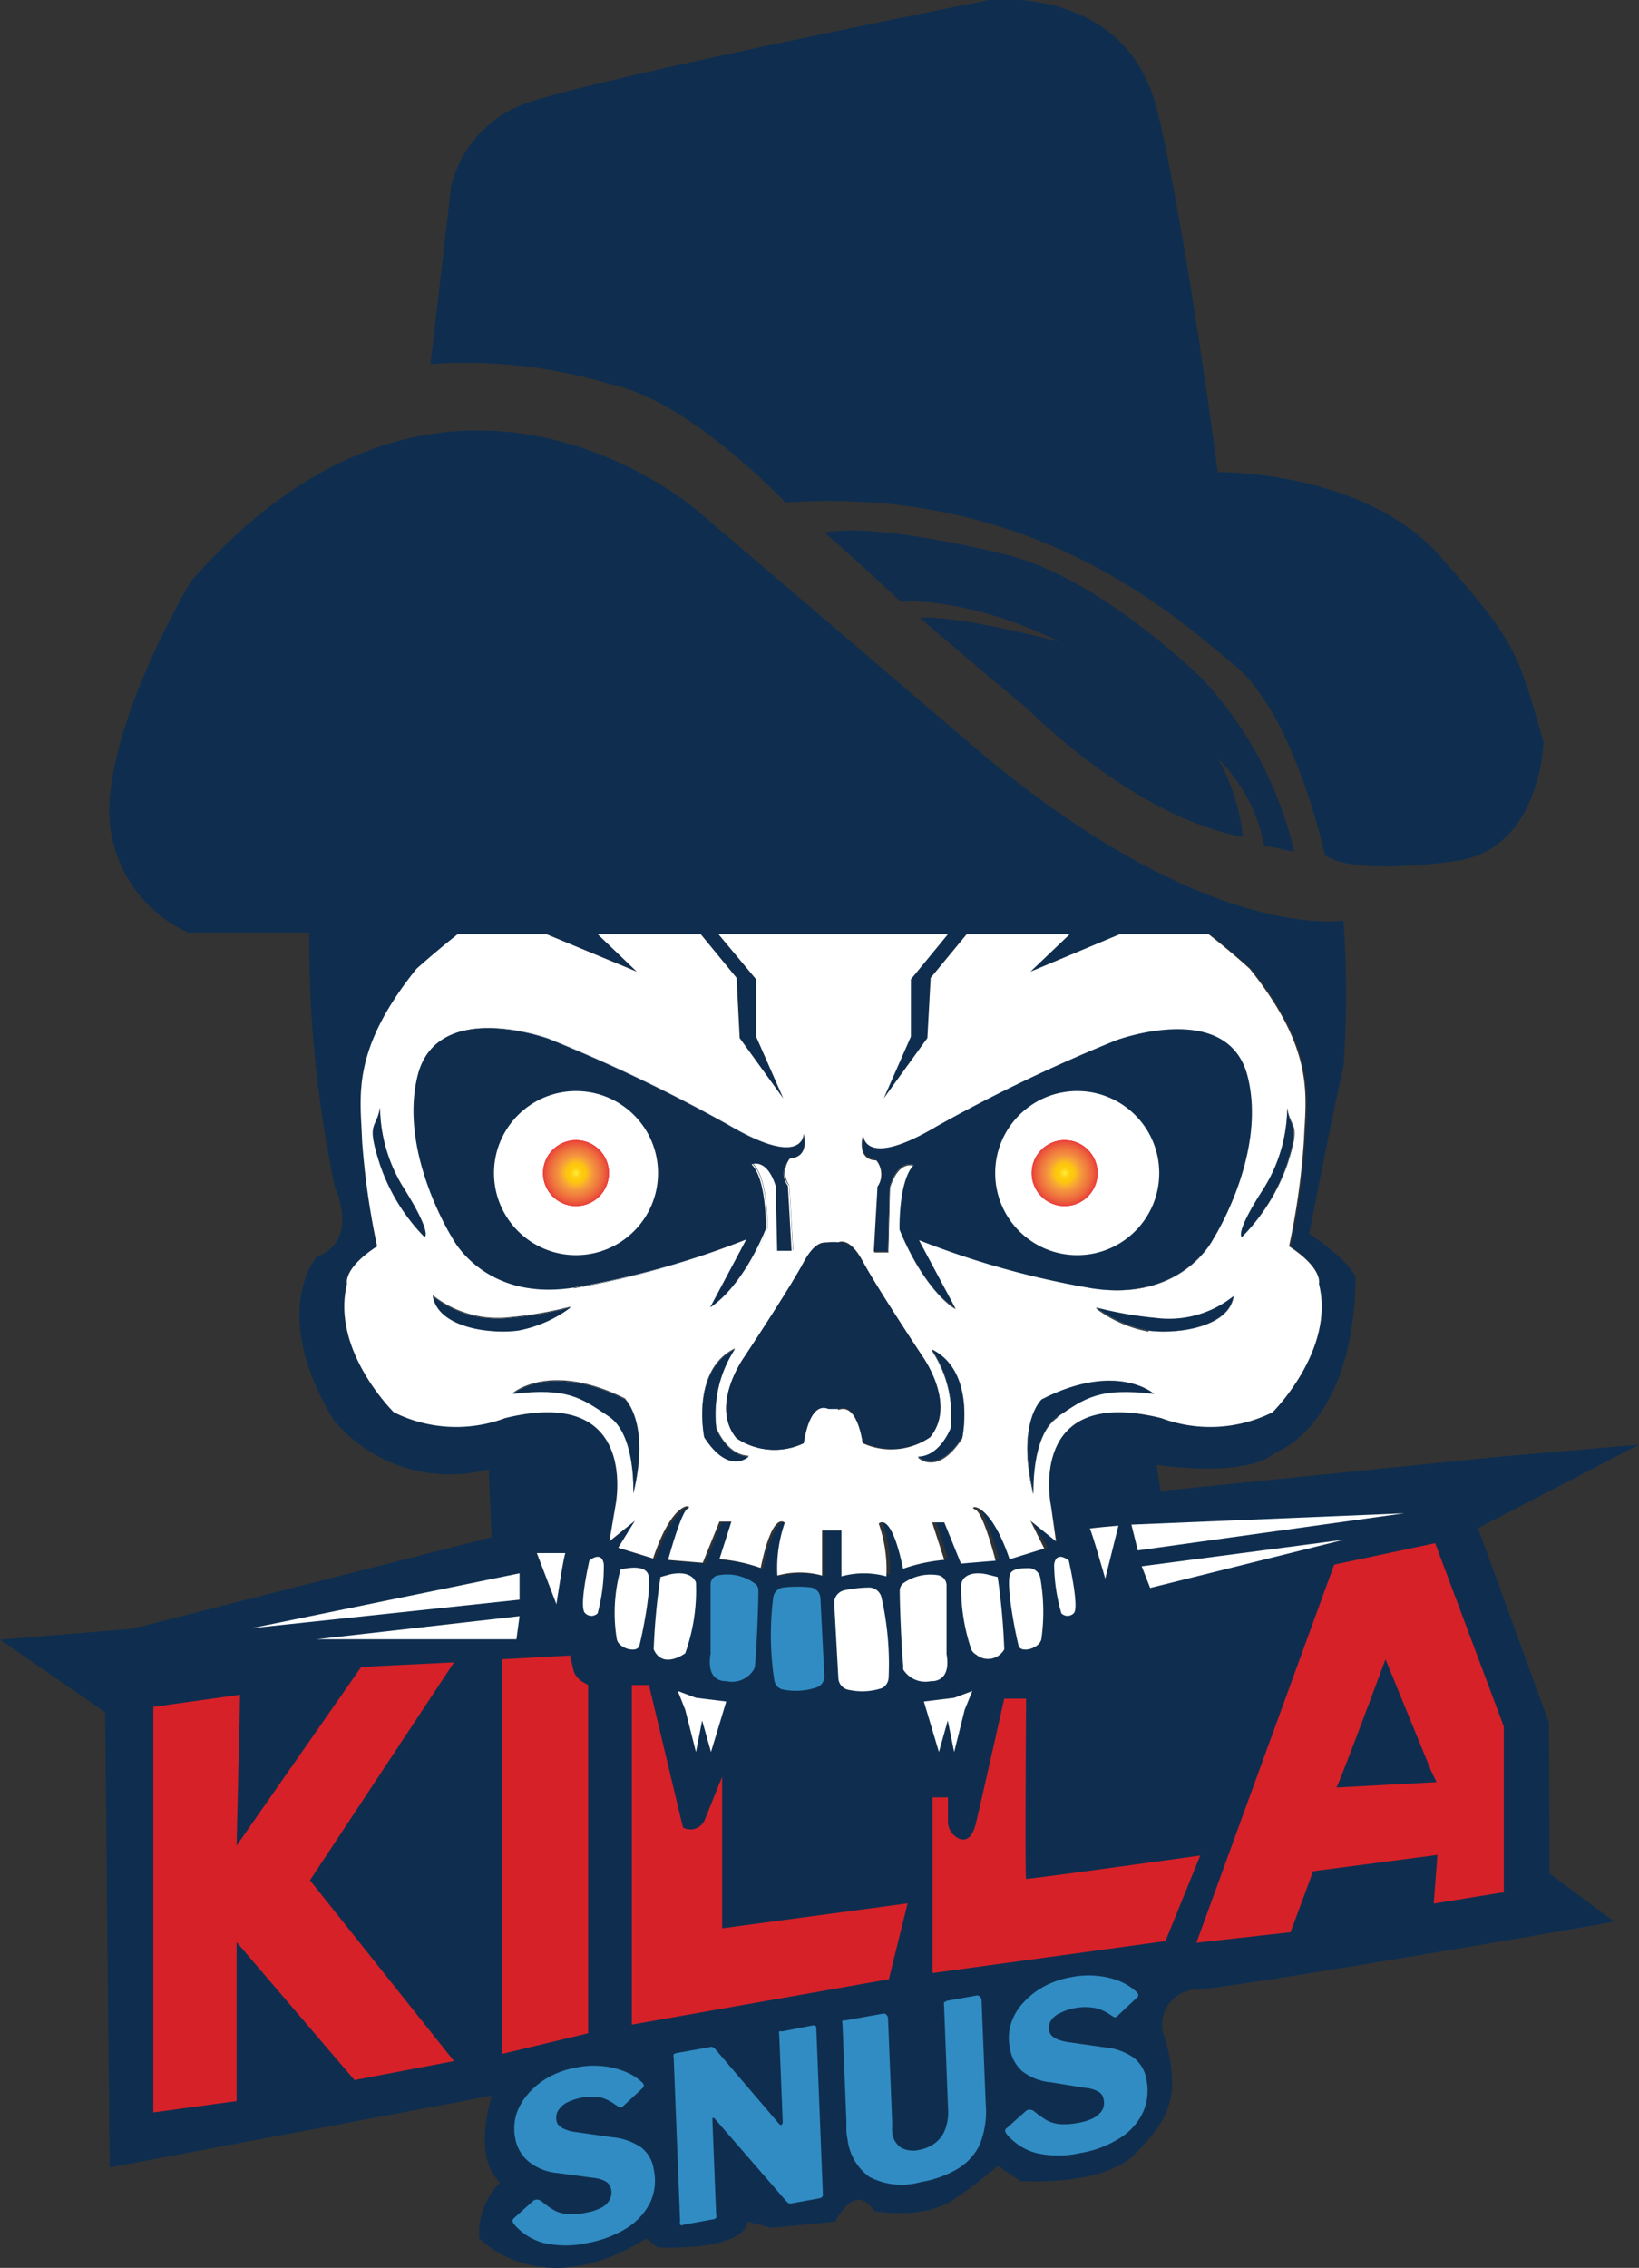 <svg xmlns="http://www.w3.org/2000/svg" xmlns:xlink="http://www.w3.org/1999/xlink" id="Layer_1" data-name="Layer 1" viewBox="0 0 79.53 110"><rect x="0" y="0" width="79.53" height="110" fill="#333333" stroke="none"/><defs><style>.cls-1{fill:none;}.cls-2{fill:#0f2e4f;}.cls-3{fill:#102d4e;}.cls-4{fill:#fff;}.cls-5{fill:#0f2d4e;}.cls-6{fill:#318cc3;}.cls-7{clip-path:url(#clip-path);}.cls-8{fill:#e93e3a;}.cls-9{fill:#e93f3a;}.cls-10{fill:#e9403a;}.cls-11{fill:#e9413a;}.cls-12{fill:#e9433a;}.cls-13{fill:#e9443a;}.cls-14{fill:#e9453a;}.cls-15{fill:#e9463a;}.cls-16{fill:#ea473a;}.cls-17{fill:#ea483a;}.cls-18{fill:#ea493a;}.cls-19{fill:#ea4a3a;}.cls-20{fill:#ea4b3a;}.cls-21{fill:#ea4c3a;}.cls-22{fill:#ea4d3a;}.cls-23{fill:#ea4e3b;}.cls-24{fill:#ea4f3b;}.cls-25{fill:#ea503b;}.cls-26{fill:#eb513b;}.cls-27{fill:#eb523b;}.cls-28{fill:#eb533b;}.cls-29{fill:#eb543b;}.cls-30{fill:#eb553b;}.cls-31{fill:#eb563b;}.cls-32{fill:#eb573b;}.cls-33{fill:#eb583b;}.cls-34{fill:#eb593b;}.cls-35{fill:#eb5a3b;}.cls-36{fill:#eb5b3b;}.cls-37{fill:#ec5b3b;}.cls-38{fill:#ec5c3c;}.cls-39{fill:#ec5d3c;}.cls-40{fill:#ec5e3c;}.cls-41{fill:#ec5f3c;}.cls-42{fill:#ec603c;}.cls-43{fill:#ec613c;}.cls-44{fill:#ec623c;}.cls-45{fill:#ec633c;}.cls-46{fill:#ec643c;}.cls-47{fill:#ed653c;}.cls-48{fill:#ed663c;}.cls-49{fill:#ed673c;}.cls-50{fill:#ed683c;}.cls-51{fill:#ed693c;}.cls-52{fill:#ed6a3d;}.cls-53{fill:#ed6b3d;}.cls-54{fill:#ed6c3d;}.cls-55{fill:#ee6c3d;}.cls-56{fill:#ee6d3d;}.cls-57{fill:#ee6e3d;}.cls-58{fill:#ee6f3d;}.cls-59{fill:#ee703d;}.cls-60{fill:#ee713d;}.cls-61{fill:#ee723d;}.cls-62{fill:#ee733d;}.cls-63{fill:#ef733d;}.cls-64{fill:#ef743d;}.cls-65{fill:#ef753d;}.cls-66{fill:#ef763d;}.cls-67{fill:#ef773e;}.cls-68{fill:#ef783e;}.cls-69{fill:#ef793e;}.cls-70{fill:#ef7a3e;}.cls-71{fill:#f07b3e;}.cls-72{fill:#f07c3e;}.cls-73{fill:#f07d3e;}.cls-74{fill:#f07e3e;}.cls-75{fill:#f07f3e;}.cls-76{fill:#f0803e;}.cls-77{fill:#f0813e;}.cls-78{fill:#f1813e;}.cls-79{fill:#f1823e;}.cls-80{fill:#f1833e;}.cls-81{fill:#f1843e;}.cls-82{fill:#f1853e;}.cls-83{fill:#f1863e;}.cls-84{fill:#f1863f;}.cls-85{fill:#f2873f;}.cls-86{fill:#f2883f;}.cls-87{fill:#f2893f;}.cls-88{fill:#f28a3f;}.cls-89{fill:#f28b3f;}.cls-90{fill:#f28c3f;}.cls-91{fill:#f28d3f;}.cls-92{fill:#f38d3f;}.cls-93{fill:#f38e3f;}.cls-94{fill:#f38f3f;}.cls-95{fill:#f3903f;}.cls-96{fill:#f3913f;}.cls-97{fill:#f3923e;}.cls-98{fill:#f3933e;}.cls-99{fill:#f4943d;}.cls-100{fill:#f4953d;}.cls-101{fill:#f4953c;}.cls-102{fill:#f4963c;}.cls-103{fill:#f4973c;}.cls-104{fill:#f4983b;}.cls-105{fill:#f4993b;}.cls-106{fill:#f5993a;}.cls-107{fill:#f59a3a;}.cls-108{fill:#f59b3a;}.cls-109{fill:#f59b39;}.cls-110{fill:#f59c39;}.cls-111{fill:#f59d38;}.cls-112{fill:#f59e38;}.cls-113{fill:#f69e37;}.cls-114{fill:#f69f37;}.cls-115{fill:#f6a037;}.cls-116{fill:#f6a036;}.cls-117{fill:#f6a136;}.cls-118{fill:#f6a235;}.cls-119{fill:#f6a335;}.cls-120{fill:#f6a334;}.cls-121{fill:#f7a434;}.cls-122{fill:#f7a533;}.cls-123{fill:#f7a633;}.cls-124{fill:#f7a732;}.cls-125{fill:#f7a832;}.cls-126{fill:#f7a831;}.cls-127{fill:#f7a930;}.cls-128{fill:#f8aa30;}.cls-129{fill:#f8ab2f;}.cls-130{fill:#f8ac2e;}.cls-131{fill:#f8ad2d;}.cls-132{fill:#f8ae2c;}.cls-133{fill:#f9af2b;}.cls-134{fill:#f9b02b;}.cls-135{fill:#f9b02a;}.cls-136{fill:#f9b129;}.cls-137{fill:#f9b229;}.cls-138{fill:#f9b328;}.cls-139{fill:#f9b327;}.cls-140{fill:#fab426;}.cls-141{fill:#fab526;}.cls-142{fill:#fab625;}.cls-143{fill:#fab624;}.cls-144{fill:#fab723;}.cls-145{fill:#fab822;}.cls-146{fill:#fbb922;}.cls-147{fill:#fbb921;}.cls-148{fill:#fbba20;}.cls-149{fill:#fbbb1f;}.cls-150{fill:#fbbc1e;}.cls-151{fill:#fbbc1d;}.cls-152{fill:#fbbd1c;}.cls-153{fill:#fcbe1b;}.cls-154{fill:#fcbf1a;}.cls-155{fill:#fcbf19;}.cls-156{fill:#fcc018;}.cls-157{fill:#fcc117;}.cls-158{fill:#fcc216;}.cls-159{fill:#fcc215;}.cls-160{fill:#fdc314;}.cls-161{fill:#fdc412;}.cls-162{fill:#fdc411;}.cls-163{fill:#fdc50f;}.cls-164{fill:#fdc60e;}.cls-165{fill:#fdc70c;}.cls-166{fill:#fec70d;}.cls-167{fill:#fec80d;}.cls-168{fill:#fec80e;}.cls-169{fill:#fec90e;}.cls-170{fill:#feca0f;}.cls-171{fill:#fecb10;}.cls-172{fill:#fc1;}.cls-173{fill:#ffcd12;}.cls-174{fill:#ffce13;}.cls-175{fill:#ffcf14;}.cls-176{fill:#ffd015;}.cls-177{fill:#ffd116;}.cls-178{fill:#ffd117;}.cls-179{fill:#ffd218;}.cls-180{fill:#ffd319;}.cls-181{fill:#ffd41a;}.cls-182{fill:#ffd51b;}.cls-183{fill:#ffd61c;}.cls-184{fill:#ffd71e;}.cls-185{fill:#ffd81f;}.cls-186{fill:#ffd920;}.cls-187{fill:#ffda21;}.cls-188{fill:#ffdb23;}.cls-189{fill:#ffdc24;}.cls-190{fill:#ffdd25;}.cls-191{fill:#ffde27;}.cls-192{fill:#ffdf28;}.cls-193{fill:#ffe12a;}.cls-194{fill:#ffe22b;}.cls-195{fill:#ffe32c;}.cls-196{fill:#ffe52e;}.cls-197{fill:#ffe62f;}.cls-198{fill:#ffe731;}.cls-199{fill:#ffe932;}.cls-200{fill:#ffea34;}.cls-201{fill:#ffec36;}.cls-202{fill:#ffee37;}.cls-203{fill:#fff039;}.cls-204{fill:#fff33b;}.cls-205{clip-path:url(#clip-path-2);}.cls-206{fill:#d62128;}</style><clipPath id="clip-path"><circle class="cls-1" cx="27.95" cy="56.9" r="1.6"></circle></clipPath><clipPath id="clip-path-2"><circle class="cls-1" cx="51.66" cy="56.9" r="1.6"></circle></clipPath></defs><title>header</title><path class="cls-2" d="M20.89,17.66l1-8.63a5.69,5.69,0,0,1,3.44-3.95C28.28,3.91,48,0,48,0s6.73-.8,8.19,5.49,2.9,17.41,2.9,17.41S66.17,22.78,69.9,27s3.73,4.61,5,9c0,0-.15,5.26-4.32,5.77,0,0-4.82.74-6.29-.29,0,0-1.46-6.8-4.38-9.21s-9.8-8.71-21.8-7.9c0,0-4.61-4.9-8.41-5.71A24.33,24.33,0,0,0,20.89,17.66Z"></path><path class="cls-3" d="M60.31,40.6a9.87,9.87,0,0,0-1.19-3.78A7.92,7.92,0,0,1,61.34,41l1.46.32A18.42,18.42,0,0,0,58.41,33s-5-5-9.65-6.11c0,0-6.11-1.57-8.74-1.06,0,0,1.83,1.61,3.69,3.36,0,0,3.07-.33,7.7,1.94,0,0-4.81-1.28-6.78-1.17,0,0,2.89,2.49,5.15,4.35C49.78,34.26,54.79,39.54,60.31,40.6Z"></path><path class="cls-2" d="M20.6,60a9.27,9.27,0,0,1-2.16-3.51c-.69-2.12-.18-1.69,0-2.77a7.52,7.52,0,0,0,1.21,4C21,59.89,20.6,60,20.6,60Z"></path><path class="cls-2" d="M27.7,63.41a6.11,6.11,0,0,1-2.56,1.13c-1.36.18-3.88-.14-4.14-1.68a5.07,5.07,0,0,0,3.81,1.06A17.92,17.92,0,0,0,27.7,63.41Z"></path><path class="cls-2" d="M30.73,72.44s.13-2.85-1.18-3.73-2-1.43-4.67-1.1c0,0,1.79-1.57,5.45.26C30.33,67.87,31.57,69,30.73,72.44Z"></path><path class="cls-2" d="M36.33,70.65s-.95.94-2.16-.94c0,0-.66-3.23,1.49-4.27a5.78,5.78,0,0,0-.9,3.85S35.26,70.61,36.33,70.65Z"></path><path class="cls-2" d="M38.3,56.2a1,1,0,0,0,0,1.32l.18,3.15-.7,0-.07-3.14c-.44-1.4-1.17-1.05-1.17-1.05.75.75.69,3.13.69,3.13-1.2,2.9-2.61,3.75-2.7,3.8l1.75-3.29a42,42,0,0,1-8.41,2.34c-4.31.66-5.85-2.41-5.85-2.41s-2.63-4.17-1.68-7.9,6.36-1.76,6.36-1.76a77,77,0,0,1,8.71,4.17C39,56.72,39,55,39,55,39.21,56.28,38.3,56.2,38.3,56.2Z"></path><path class="cls-3" d="M40,60.22h0Z"></path><path class="cls-2" d="M46.7,69.71c-1.21,1.88-2.16.94-2.16.94,1.06,0,1.58-1.36,1.58-1.36a5.74,5.74,0,0,0-.92-3.85C47.36,66.48,46.7,69.71,46.7,69.71Z"></path><path class="cls-2" d="M56,67.61c-2.67-.33-3.37.22-4.67,1.1s-1.18,3.73-1.18,3.73c-.85-3.47.4-4.57.4-4.57C54.2,66,56,67.61,56,67.61Z"></path><path class="cls-2" d="M59.86,62.86c-.25,1.54-2.77,1.86-4.13,1.68a6.11,6.11,0,0,1-2.56-1.13,17.92,17.92,0,0,0,2.89.51A5,5,0,0,0,59.86,62.86Z"></path><path class="cls-2" d="M58.88,60.08S57.34,63.15,53,62.49a42.26,42.26,0,0,1-8.41-2.34l1.76,3.29c-.09,0-1.5-.9-2.7-3.8,0,0-.06-2.38.69-3.13,0,0-.73-.35-1.17,1.05l-.08,3.14-.69,0,.18-3.15a1,1,0,0,0,0-1.32s-.92.08-.66-1.17c0,0,0,1.69,3.58-.44a76.17,76.17,0,0,1,8.71-4.17s5.41-2,6.36,1.76S58.88,60.08,58.88,60.08Z"></path><path class="cls-2" d="M62.43,56.53A9.36,9.36,0,0,1,60.26,60s-.36-.15,1-2.26a7.45,7.45,0,0,0,1.2-4C62.61,54.84,63.12,54.41,62.43,56.53Z"></path><path class="cls-2" d="M75.16,83.55l-3.44-9.43,7.81-4.05-6.83.59L56.32,72.32l-.2-1.27s4.29.68,5.76-.59c0,0,3.8-1.26,3.9-8.48,0,0-.1-.68-2.25-2.14,0,0,1.17-6.05,1.66-8.1a49.09,49.09,0,0,0,0-7.09S58.41,45.82,47,36L33.91,24.83S21.7,14,9.27,28.19c0,0-3.59,5.93-3.95,10.61a6.52,6.52,0,0,0,3.8,6.43H15a58.56,58.56,0,0,0,1.25,12.36s1.24,2.56-.88,3.37c0,0-2.34,2.63.8,7.89a7.33,7.33,0,0,0,7.54,2.42l.14,3.29L6.41,79,0,79.53l5.1,3.52.22,22.08,18.55-3.48s-1,2.9.39,4.21a3.48,3.48,0,0,0-1,2.71s3,3.22,8.1,0l.54.44s4.16.22,4.38-1.25l1.17.3,3.08-.3s.94-2,1.9-.51c0,0,2.41.44,3.87-.58a25.59,25.59,0,0,0,2.12-1.61l1.1.73s4,.29,5.56-1.32,2.27-2.7,1.46-5.56a1.71,1.71,0,0,1,1.61-2.41c2.41-.22,16.89-2.7,20.18-3.29l-3.14-2.34Zm-26-8c-1-3-2-2.57-1.68-2.42s1,2.49,1,2.49l-1.68.14-.81-2h-.59l.59,1.82a8.12,8.12,0,0,0-2,.43c-.59-2.85-1.18-2.19-1.18-2.19a6.74,6.74,0,0,1,.37,2.56,4.09,4.09,0,0,0-2.18,0V74.23H40v2.23a4.05,4.05,0,0,0-2.17,0,6.66,6.66,0,0,1,.36-2.56s-.58-.66-1.17,2.19a8.12,8.12,0,0,0-2-.43l.58-1.82h-.58l-.81,2-1.68-.14s.59-2.34.95-2.49-.66-.59-1.68,2.42L30,75.07l.81-1.31-1.24,1,.29-1.7s1.24-5.89-5.34-4.28a6.78,6.78,0,0,1-5.41-.28s-3.07-3-2.27-6.23c0,0-.22-.73,1.46-1.82a37,37,0,0,1-.73-5.13C17.53,53.21,17,51,20.24,47c0,0,.87-.81,2-1.68h4.31l4.39,1.82L29,45.31h5l1.76,2.12.15,2.92L38,53.28l-1.32-3V47.5l-1.83-2.19H46L44.18,47.5v2.78l-1.32,3L45,50.35l.15-2.92,1.75-2.12h5L50,47.13l4.39-1.82h4.32c1.09.87,2,1.68,2,1.68,3.22,4,2.71,6.22,2.63,8.33a36,36,0,0,1-.72,5.13C64.21,61.54,64,62.27,64,62.27c.81,3.22-2.26,6.23-2.26,6.23a6.78,6.78,0,0,1-5.41.28C49.73,67.17,51,73.06,51,73.06l.29,1.7-1.24-1,.8,1.31Z"></path><path class="cls-4" d="M64,62.27s.22-.73-1.45-1.82a36,36,0,0,0,.72-5.13c.08-2.11.59-4.31-2.63-8.33,0,0-.88-.81-2-1.68H54.34L50,47.13l1.91-1.82h-5l-1.75,2.12L45,50.35l-2.12,2.93,1.32-3V47.5L46,45.31H34.86l1.83,2.19v2.78l1.32,3-2.12-2.93-.15-2.92L34,45.31H29l1.9,1.82-4.39-1.82H22.21c-1.1.87-2,1.68-2,1.68-3.22,4-2.71,6.22-2.64,8.33a37,37,0,0,0,.73,5.13c-1.68,1.09-1.46,1.82-1.46,1.82-.8,3.22,2.27,6.23,2.27,6.23a6.78,6.78,0,0,0,5.41.28c6.58-1.61,5.34,4.28,5.34,4.28l-.29,1.7,1.24-1L30,75.07l1.69.52c1-3,2-2.57,1.68-2.42s-.95,2.49-.95,2.49l1.68.14.81-2h.58l-.58,1.82a8.12,8.12,0,0,1,2,.43c.59-2.85,1.17-2.19,1.17-2.19a6.66,6.66,0,0,0-.36,2.56,4.05,4.05,0,0,1,2.17,0V74.23h.94v2.23a4.09,4.09,0,0,1,2.18,0,6.74,6.74,0,0,0-.37-2.56s.59-.66,1.18,2.19a8.12,8.12,0,0,1,2-.43l-.59-1.82h.59l.81,2,1.68-.14s-.59-2.34-1-2.49.66-.59,1.68,2.42l1.68-.52L50,73.76l1.24,1L51,73.06s-1.25-5.89,5.34-4.28a6.78,6.78,0,0,0,5.41-.28S64.8,65.49,64,62.27ZM20.6,60a9.27,9.27,0,0,1-2.16-3.51c-.69-2.12-.18-1.69,0-2.77a7.52,7.52,0,0,0,1.21,4C21,59.89,20.6,60,20.6,60Zm.4,2.82a5.07,5.07,0,0,0,3.81,1.06,17.92,17.92,0,0,0,2.89-.51,6.11,6.11,0,0,1-2.56,1.13C23.78,64.72,21.26,64.4,21,62.86Zm9.73,9.58s.13-2.85-1.18-3.73-2-1.43-4.67-1.1c0,0,1.79-1.57,5.45.26C30.33,67.87,31.57,69,30.73,72.44Zm-2.89-9.95c-4.31.66-5.85-2.41-5.85-2.41s-2.63-4.17-1.68-7.9,6.36-1.76,6.36-1.76a77,77,0,0,1,8.71,4.17C39,56.72,39,55,39,55c.25,1.25-.66,1.17-.66,1.17a1.1,1.1,0,0,0-.08,1.26.3.3,0,0,1,.05.16l.18,3.05-.7,0-.07-3.14c-.44-1.4-1.17-1.05-1.17-1.05.75.75.69,3.13.69,3.13-1.2,2.9-2.61,3.75-2.7,3.8l1.75-3.29A42,42,0,0,1,27.84,62.49Zm6.33,7.22s-.66-3.23,1.49-4.27a5.78,5.78,0,0,0-.9,3.85s.5,1.32,1.57,1.36C36.33,70.65,35.38,71.59,34.17,69.71Zm6-1.37C39.25,67.94,39,70,39,70a3.3,3.3,0,0,1-3.26-.24c-1.32-1.59.37-3.93.37-3.93s2.23-3.36,2.89-4.61,1.2-.91,1.2-.91ZM41.86,70s-.25-2-1.19-1.61V60.26s.53-.33,1.19.91,2.9,4.61,2.9,4.61,1.68,2.34.37,3.93A3.31,3.31,0,0,1,41.86,70Zm4.84-.24c-1.21,1.88-2.16.94-2.16.94,1.06,0,1.58-1.36,1.58-1.36a5.74,5.74,0,0,0-.92-3.85C47.36,66.48,46.7,69.71,46.7,69.71Zm-2.09-9.56,1.76,3.29c-.09,0-1.5-.9-2.7-3.8,0,0-.06-2.38.69-3.13,0,0-.73-.35-1.17,1.05l-.08,3.14-.69,0,.18-3.05a.3.3,0,0,1,0-.16,1.1,1.1,0,0,0-.08-1.26s-.92.08-.66-1.17c0,0,0,1.69,3.58-.44a76.17,76.17,0,0,1,8.71-4.17s5.41-2,6.36,1.76-1.68,7.9-1.68,7.9S57.34,63.15,53,62.49A42.26,42.26,0,0,1,44.61,60.15Zm6.71,8.56c-1.31.88-1.18,3.73-1.18,3.73-.85-3.47.4-4.57.4-4.57C54.2,66,56,67.61,56,67.61,53.32,67.28,52.62,67.83,51.32,68.71Zm4.41-4.17a6.11,6.11,0,0,1-2.56-1.13,17.92,17.92,0,0,0,2.89.51,5,5,0,0,0,3.8-1.06C59.61,64.4,57.09,64.72,55.73,64.54ZM60.26,60s-.36-.15,1-2.26a7.45,7.45,0,0,0,1.2-4c.19,1.08.7.65,0,2.77A9.36,9.36,0,0,1,60.26,60Z"></path><path class="cls-4" d="M20.6,60a9.27,9.27,0,0,1-2.16-3.51c-.69-2.12-.18-1.69,0-2.77a7.52,7.52,0,0,0,1.21,4C21,59.89,20.6,60,20.6,60Z"></path><path class="cls-4" d="M27.7,63.41a6.11,6.11,0,0,1-2.56,1.13c-1.36.18-3.88-.14-4.14-1.68a5.07,5.07,0,0,0,3.81,1.06A17.92,17.92,0,0,0,27.7,63.41Z"></path><path class="cls-4" d="M30.73,72.44s.13-2.85-1.18-3.73-2-1.43-4.67-1.1c0,0,1.79-1.57,5.45.26C30.33,67.87,31.57,69,30.73,72.44Z"></path><path class="cls-4" d="M36.33,70.65s-.95.94-2.16-.94c0,0-.66-3.23,1.49-4.27a5.78,5.78,0,0,0-.9,3.85S35.26,70.61,36.33,70.65Z"></path><path class="cls-4" d="M38.3,56.2a1,1,0,0,0,0,1.32l.18,3.15-.7,0-.07-3.14c-.44-1.4-1.17-1.05-1.17-1.05.75.75.69,3.13.69,3.13-1.2,2.9-2.61,3.75-2.7,3.8l1.75-3.29a42,42,0,0,1-8.41,2.34c-4.31.66-5.85-2.41-5.85-2.41s-2.63-4.17-1.68-7.9,6.36-1.76,6.36-1.76a77,77,0,0,1,8.71,4.17C39,56.72,39,55,39,55,39.21,56.28,38.3,56.2,38.3,56.2Z"></path><path class="cls-3" d="M40,60.22h0Z"></path><path class="cls-3" d="M38.23,56.33a1,1,0,0,0,0,1.19l.18,3.15-.7,0-.07-3.14c-.44-1.4-1.17-1.05-1.17-1.05.75.75.69,3.13.69,3.13-1.2,2.9-2.61,3.75-2.7,3.8l1.75-3.29a42,42,0,0,1-8.41,2.34c-4.31.66-5.85-2.41-5.85-2.41s-2.63-4.17-1.68-7.9,6.36-1.76,6.36-1.76a77,77,0,0,1,8.71,4.17C39,56.72,39,55,39,55c.19.95-.3,1.13-.54,1.17A.22.22,0,0,0,38.23,56.33Z"></path><path class="cls-5" d="M20.6,60a9.27,9.27,0,0,1-2.16-3.51c-.69-2.12-.18-1.69,0-2.77a7.52,7.52,0,0,0,1.21,4C21,59.89,20.6,60,20.6,60Z"></path><path class="cls-5" d="M27.7,63.41a6.11,6.11,0,0,1-2.56,1.13c-1.36.18-3.88-.14-4.14-1.68a5.07,5.07,0,0,0,3.81,1.06A17.92,17.92,0,0,0,27.7,63.41Z"></path><path class="cls-5" d="M30.73,72.44s.13-2.85-1.18-3.73-2-1.43-4.67-1.1c0,0,1.79-1.57,5.45.26C30.33,67.87,31.57,69,30.73,72.44Z"></path><path class="cls-5" d="M36.33,70.65s-.95.94-2.16-.94c0,0-.66-3.23,1.49-4.27a5.78,5.78,0,0,0-.9,3.85S35.26,70.61,36.33,70.65Z"></path><path class="cls-3" d="M40,60.22h0Z"></path><path class="cls-6" d="M38,77a5.83,5.83,0,0,1,1.38,0,.56.56,0,0,1,.43.52L40,81.29a.56.56,0,0,1-.42.57,3.16,3.16,0,0,1-1.67.07.57.57,0,0,1-.34-.44,14.46,14.46,0,0,1-.05-4A.56.56,0,0,1,38,77Z"></path><path class="cls-6" d="M34.91,76.4a2.27,2.27,0,0,1,1.79.46.45.45,0,0,1,.1.3c0,.62-.08,2.77-.17,3.66a.44.44,0,0,1-.05.15,1.23,1.23,0,0,1-1.34.57s-1,.11-.76-1.32a.13.13,0,0,0,0-.06v-3.3A.45.45,0,0,1,34.91,76.4Z"></path><path class="cls-4" d="M32.41,76.39s1.06-.33,1.36.36a9.1,9.1,0,0,1-.52,3.44S32.16,81,31.72,80a30.45,30.45,0,0,1,.33-3.51Z"></path><path class="cls-4" d="M30.11,76.13s1.06-.3,1.32.18-.3,3.15-.41,3.52-1,.13-1.09-.32A7.88,7.88,0,0,1,30.11,76.13Z"></path><path class="cls-4" d="M28.6,75.69s.6-.51.7.19A8.77,8.77,0,0,1,29,78.25a.42.42,0,0,1-.6,0C28.06,78,28.6,75.69,28.6,75.69Z"></path><path class="cls-4" d="M26.05,75.33s1.46,0,1.39,0S27,77.81,27,77.81Z"></path><polygon class="cls-4" points="25.21 76.31 25.21 77.59 12.23 78.97 25.21 76.31"></polygon><polygon class="cls-4" points="25.21 78.39 25.06 79.51 15.37 79.51 25.21 78.39"></polygon><path class="cls-4" d="M46.7,69.71c-1.21,1.88-2.16.94-2.16.94,1.06,0,1.58-1.36,1.58-1.36a5.74,5.74,0,0,0-.92-3.85C47.36,66.48,46.7,69.71,46.7,69.71Z"></path><path class="cls-4" d="M56,67.61c-2.67-.33-3.37.22-4.67,1.1s-1.18,3.73-1.18,3.73c-.85-3.47.4-4.57.4-4.57C54.2,66,56,67.61,56,67.61Z"></path><path class="cls-4" d="M59.86,62.86c-.25,1.54-2.77,1.86-4.13,1.68a6.11,6.11,0,0,1-2.56-1.13,17.92,17.92,0,0,0,2.89.51A5,5,0,0,0,59.86,62.86Z"></path><path class="cls-4" d="M58.88,60.08S57.34,63.15,53,62.49a42.26,42.26,0,0,1-8.41-2.34l1.76,3.29c-.09,0-1.5-.9-2.7-3.8,0,0-.06-2.38.69-3.13,0,0-.73-.35-1.17,1.05l-.08,3.14-.69,0,.18-3.15a1,1,0,0,0,0-1.32s-.92.08-.66-1.17c0,0,0,1.69,3.58-.44a76.17,76.17,0,0,1,8.71-4.17s5.41-2,6.36,1.76S58.88,60.08,58.88,60.08Z"></path><path class="cls-4" d="M62.43,56.53A9.36,9.36,0,0,1,60.26,60s-.36-.15,1-2.26a7.45,7.45,0,0,0,1.2-4C62.61,54.84,63.12,54.41,62.43,56.53Z"></path><path class="cls-2" d="M58.88,60.08S57.34,63.15,53,62.49a42.26,42.26,0,0,1-8.41-2.34l1.76,3.29c-.09,0-1.5-.9-2.7-3.8,0,0-.06-2.38.69-3.13,0,0-.73-.35-1.17,1.05l-.08,3.14-.69,0,.18-3.15a1,1,0,0,0,.09-1.09.41.41,0,0,0-.3-.24c-.25-.06-.66-.27-.48-1.16,0,0,0,1.69,3.58-.44a76.17,76.17,0,0,1,8.71-4.17s5.41-2,6.36,1.76S58.88,60.08,58.88,60.08Z"></path><path class="cls-2" d="M62.43,56.53A9.36,9.36,0,0,1,60.26,60s-.36-.15,1-2.26a7.45,7.45,0,0,0,1.2-4C62.61,54.84,63.12,54.41,62.43,56.53Z"></path><path class="cls-2" d="M59.86,62.86c-.25,1.54-2.77,1.86-4.13,1.68a6.11,6.11,0,0,1-2.56-1.13,17.92,17.92,0,0,0,2.89.51A5,5,0,0,0,59.86,62.86Z"></path><path class="cls-2" d="M56,67.61c-2.67-.33-3.37.22-4.67,1.1s-1.18,3.73-1.18,3.73c-.85-3.47.4-4.57.4-4.57C54.2,66,56,67.61,56,67.61Z"></path><path class="cls-2" d="M46.7,69.71c-1.21,1.88-2.16.94-2.16.94,1.06,0,1.58-1.36,1.58-1.36a5.74,5.74,0,0,0-.92-3.85C47.36,66.48,46.7,69.71,46.7,69.71Z"></path><path class="cls-3" d="M45.13,69.71a3.31,3.31,0,0,1-3.27.24s-.25-2-1.19-1.61H40.2C39.25,67.94,39,70,39,70a3.3,3.3,0,0,1-3.26-.24c-1.32-1.59.37-3.93.37-3.93s2.23-3.36,2.89-4.61c.41-.74.75-.92,1-.94h0a2.67,2.67,0,0,1,.88,0h0c.22,0,.57.19,1,.94.67,1.25,2.9,4.61,2.9,4.61S46.44,68.12,45.13,69.71Z"></path><path class="cls-4" d="M42.16,77a5.92,5.92,0,0,0-1.21.14.62.62,0,0,0-.47.64l.2,3.61a.61.61,0,0,0,.53.58,3.06,3.06,0,0,0,1.59-.09.6.6,0,0,0,.32-.52,14.55,14.55,0,0,0-.35-3.89A.62.62,0,0,0,42.16,77Z"></path><path class="cls-4" d="M45.5,76.4a2.29,2.29,0,0,0-1.68.4.48.48,0,0,0-.16.39c0,.64.08,2.74.17,3.62a.53.53,0,0,0,0,.17,1.27,1.27,0,0,0,1.35.56s1,.11.75-1.32c0,0,0,0,0-.06V76.9A.5.5,0,0,0,45.5,76.4Z"></path><path class="cls-4" d="M48,76.39s-.84-.26-1.23.17a.55.55,0,0,0-.13.34A9.21,9.21,0,0,0,47.13,80a.51.51,0,0,0,.23.25A.9.9,0,0,0,48.73,80a32.43,32.43,0,0,0-.32-3.51Z"></path><path class="cls-4" d="M50.47,76.49a.59.59,0,0,0-.51-.43c-.33,0-.78,0-.93.25-.26.48.29,3.15.4,3.52s1,.13,1.1-.32A9.41,9.41,0,0,0,50.47,76.49Z"></path><path class="cls-4" d="M51.86,75.69s-.6-.51-.71.19a8.77,8.77,0,0,0,.35,2.37.42.42,0,0,0,.6,0C52.39,78,51.86,75.69,51.86,75.69Z"></path><path class="cls-4" d="M54.27,74s-1.46.12-1.39.15.75,2.42.75,2.42Z"></path><polygon class="cls-4" points="54.9 73.95 55.21 75.2 68.14 73.4 54.9 73.95"></polygon><polygon class="cls-4" points="55.4 75.97 55.81 77.02 65.22 74.68 55.4 75.97"></polygon><polygon class="cls-4" points="33.77 82.35 35.24 82.53 34.5 84.98 34.07 83.45 33.77 84.98 33.25 82.93 32.89 82.02 33.77 82.35"></polygon><polygon class="cls-4" points="46.3 82.35 44.83 82.53 45.56 84.98 45.99 83.45 46.3 84.98 46.81 82.93 47.18 82.02 46.3 82.35"></polygon><circle class="cls-4" cx="27.95" cy="56.9" r="3.98"></circle><circle class="cls-4" cx="52.27" cy="56.9" r="3.98"></circle><g class="cls-7"><rect class="cls-8" x="26.35" y="55.3" width="3.2" height="3.2"></rect><circle class="cls-8" cx="27.95" cy="56.9" r="1.6"></circle><circle class="cls-9" cx="27.95" cy="56.9" r="1.59"></circle><circle class="cls-10" cx="27.95" cy="56.9" r="1.59"></circle><circle class="cls-11" cx="27.95" cy="56.9" r="1.58"></circle><circle class="cls-12" cx="27.95" cy="56.9" r="1.57"></circle><circle class="cls-13" cx="27.95" cy="56.9" r="1.57"></circle><circle class="cls-14" cx="27.95" cy="56.9" r="1.56"></circle><circle class="cls-15" cx="27.95" cy="56.9" r="1.55"></circle><circle class="cls-16" cx="27.95" cy="56.9" r="1.55"></circle><circle class="cls-17" cx="27.95" cy="56.9" r="1.54"></circle><circle class="cls-18" cx="27.95" cy="56.9" r="1.53"></circle><circle class="cls-19" cx="27.95" cy="56.9" r="1.53"></circle><circle class="cls-20" cx="27.95" cy="56.9" r="1.52"></circle><circle class="cls-21" cx="27.95" cy="56.9" r="1.51"></circle><circle class="cls-22" cx="27.95" cy="56.9" r="1.51"></circle><circle class="cls-23" cx="27.95" cy="56.9" r="1.5"></circle><circle class="cls-24" cx="27.95" cy="56.9" r="1.49"></circle><circle class="cls-25" cx="27.95" cy="56.9" r="1.49"></circle><circle class="cls-26" cx="27.95" cy="56.9" r="1.48"></circle><circle class="cls-27" cx="27.95" cy="56.9" r="1.47"></circle><circle class="cls-28" cx="27.95" cy="56.9" r="1.47"></circle><circle class="cls-29" cx="27.95" cy="56.9" r="1.46"></circle><circle class="cls-30" cx="27.95" cy="56.9" r="1.45"></circle><circle class="cls-31" cx="27.95" cy="56.9" r="1.45"></circle><circle class="cls-32" cx="27.95" cy="56.9" r="1.44"></circle><circle class="cls-33" cx="27.95" cy="56.9" r="1.43"></circle><circle class="cls-34" cx="27.95" cy="56.9" r="1.43"></circle><circle class="cls-35" cx="27.95" cy="56.9" r="1.42"></circle><circle class="cls-36" cx="27.95" cy="56.9" r="1.41"></circle><circle class="cls-37" cx="27.95" cy="56.9" r="1.4"></circle><circle class="cls-38" cx="27.95" cy="56.9" r="1.4"></circle><circle class="cls-39" cx="27.95" cy="56.9" r="1.39"></circle><circle class="cls-40" cx="27.95" cy="56.9" r="1.38"></circle><circle class="cls-41" cx="27.95" cy="56.9" r="1.38"></circle><circle class="cls-42" cx="27.95" cy="56.9" r="1.37"></circle><circle class="cls-43" cx="27.95" cy="56.9" r="1.36"></circle><circle class="cls-44" cx="27.95" cy="56.9" r="1.36"></circle><circle class="cls-44" cx="27.95" cy="56.9" r="1.35"></circle><circle class="cls-45" cx="27.95" cy="56.9" r="1.34"></circle><circle class="cls-46" cx="27.95" cy="56.9" r="1.34"></circle><circle class="cls-47" cx="27.95" cy="56.9" r="1.33"></circle><circle class="cls-48" cx="27.95" cy="56.9" r="1.32"></circle><circle class="cls-49" cx="27.95" cy="56.9" r="1.32"></circle><circle class="cls-50" cx="27.95" cy="56.9" r="1.31"></circle><circle class="cls-50" cx="27.95" cy="56.9" r="1.3"></circle><circle class="cls-50" cx="27.95" cy="56.9" r="1.3"></circle><circle class="cls-51" cx="27.95" cy="56.9" r="1.29"></circle><circle class="cls-52" cx="27.95" cy="56.9" r="1.28"></circle><circle class="cls-53" cx="27.95" cy="56.9" r="1.27"></circle><circle class="cls-54" cx="27.95" cy="56.9" r="1.27"></circle><circle class="cls-55" cx="27.95" cy="56.9" r="1.26"></circle><circle class="cls-56" cx="27.95" cy="56.9" r="1.25"></circle><circle class="cls-57" cx="27.95" cy="56.9" r="1.24"></circle><circle class="cls-58" cx="27.95" cy="56.9" r="1.24"></circle><circle class="cls-59" cx="27.95" cy="56.9" r="1.23"></circle><circle class="cls-59" cx="27.95" cy="56.9" r="1.22"></circle><circle class="cls-60" cx="27.95" cy="56.9" r="1.22"></circle><circle class="cls-61" cx="27.95" cy="56.9" r="1.21"></circle><circle class="cls-62" cx="27.95" cy="56.9" r="1.2"></circle><circle class="cls-63" cx="27.95" cy="56.9" r="1.19"></circle><circle class="cls-64" cx="27.95" cy="56.9" r="1.19"></circle><circle class="cls-65" cx="27.95" cy="56.9" r="1.18"></circle><circle class="cls-66" cx="27.95" cy="56.9" r="1.17"></circle><circle class="cls-66" cx="27.95" cy="56.9" r="1.16"></circle><circle class="cls-67" cx="27.95" cy="56.9" r="1.16"></circle><circle class="cls-68" cx="27.95" cy="56.9" r="1.15"></circle><circle class="cls-69" cx="27.95" cy="56.9" r="1.14"></circle><circle class="cls-69" cx="27.95" cy="56.9" r="1.13"></circle><circle class="cls-70" cx="27.95" cy="56.9" r="1.13"></circle><circle class="cls-71" cx="27.95" cy="56.9" r="1.12"></circle><circle class="cls-72" cx="27.95" cy="56.9" r="1.11"></circle><circle class="cls-72" cx="27.95" cy="56.9" r="1.11"></circle><circle class="cls-73" cx="27.95" cy="56.9" r="1.1"></circle><circle class="cls-74" cx="27.95" cy="56.9" r="1.09"></circle><circle class="cls-74" cx="27.95" cy="56.9" r="1.08"></circle><circle class="cls-75" cx="27.95" cy="56.9" r="1.08"></circle><circle class="cls-76" cx="27.95" cy="56.9" r="1.07"></circle><circle class="cls-77" cx="27.95" cy="56.9" r="1.06"></circle><circle class="cls-78" cx="27.95" cy="56.9" r="1.05"></circle><circle class="cls-79" cx="27.95" cy="56.9" r="1.05"></circle><circle class="cls-80" cx="27.95" cy="56.9" r="1.04"></circle><circle class="cls-81" cx="27.95" cy="56.9" r="1.03"></circle><circle class="cls-81" cx="27.95" cy="56.9" r="1.02"></circle><circle class="cls-82" cx="27.95" cy="56.9" r="1.02"></circle><circle class="cls-83" cx="27.95" cy="56.9" r="1.01"></circle><circle class="cls-84" cx="27.95" cy="56.9" r="1"></circle><circle class="cls-85" cx="27.95" cy="56.9" r="0.99"></circle><circle class="cls-86" cx="27.95" cy="56.9" r="0.99"></circle><circle class="cls-87" cx="27.95" cy="56.9" r="0.98"></circle><circle class="cls-87" cx="27.95" cy="56.9" r="0.97"></circle><circle class="cls-88" cx="27.95" cy="56.9" r="0.97"></circle><circle class="cls-89" cx="27.95" cy="56.9" r="0.96"></circle><circle class="cls-89" cx="27.95" cy="56.9" r="0.95"></circle><circle class="cls-90" cx="27.95" cy="56.9" r="0.94"></circle><circle class="cls-91" cx="27.95" cy="56.9" r="0.94"></circle><circle class="cls-92" cx="27.95" cy="56.9" r="0.93"></circle><circle class="cls-93" cx="27.95" cy="56.9" r="0.92"></circle><circle class="cls-94" cx="27.95" cy="56.9" r="0.91"></circle><circle class="cls-95" cx="27.95" cy="56.9" r="0.91"></circle><circle class="cls-95" cx="27.95" cy="56.9" r="0.9"></circle><circle class="cls-95" cx="27.95" cy="56.9" r="0.89"></circle><circle class="cls-96" cx="27.95" cy="56.9" r="0.89"></circle><circle class="cls-97" cx="27.95" cy="56.9" r="0.88"></circle><circle class="cls-97" cx="27.95" cy="56.9" r="0.87"></circle><circle class="cls-98" cx="27.95" cy="56.9" r="0.87"></circle><circle class="cls-99" cx="27.95" cy="56.9" r="0.86"></circle><circle class="cls-100" cx="27.95" cy="56.9" r="0.86"></circle><circle class="cls-101" cx="27.95" cy="56.9" r="0.85"></circle><circle class="cls-102" cx="27.95" cy="56.9" r="0.85"></circle><circle class="cls-103" cx="27.95" cy="56.9" r="0.84"></circle><circle class="cls-104" cx="27.95" cy="56.9" r="0.83"></circle><circle class="cls-104" cx="27.95" cy="56.9" r="0.83"></circle><circle class="cls-105" cx="27.95" cy="56.9" r="0.82"></circle><circle class="cls-106" cx="27.95" cy="56.9" r="0.82"></circle><circle class="cls-107" cx="27.95" cy="56.9" r="0.81"></circle><circle class="cls-108" cx="27.95" cy="56.9" r="0.8"></circle><circle class="cls-109" cx="27.95" cy="56.9" r="0.8"></circle><circle class="cls-110" cx="27.95" cy="56.9" r="0.79"></circle><circle class="cls-111" cx="27.95" cy="56.9" r="0.79"></circle><circle class="cls-112" cx="27.95" cy="56.9" r="0.78"></circle><circle class="cls-113" cx="27.95" cy="56.9" r="0.78"></circle><circle class="cls-114" cx="27.95" cy="56.9" r="0.77"></circle><circle class="cls-115" cx="27.95" cy="56.9" r="0.76"></circle><circle class="cls-116" cx="27.95" cy="56.9" r="0.76"></circle><circle class="cls-117" cx="27.95" cy="56.9" r="0.75"></circle><circle class="cls-118" cx="27.95" cy="56.9" r="0.75"></circle><circle class="cls-119" cx="27.95" cy="56.9" r="0.74"></circle><circle class="cls-120" cx="27.95" cy="56.9" r="0.73"></circle><circle class="cls-121" cx="27.95" cy="56.9" r="0.73"></circle><circle class="cls-122" cx="27.95" cy="56.9" r="0.72"></circle><circle class="cls-122" cx="27.95" cy="56.9" r="0.72"></circle><circle class="cls-123" cx="27.95" cy="56.9" r="0.71"></circle><circle class="cls-124" cx="27.95" cy="56.9" r="0.71"></circle><circle class="cls-125" cx="27.95" cy="56.9" r="0.7"></circle><circle class="cls-126" cx="27.95" cy="56.9" r="0.69"></circle><circle class="cls-127" cx="27.95" cy="56.9" r="0.69"></circle><circle class="cls-128" cx="27.95" cy="56.9" r="0.68"></circle><circle class="cls-129" cx="27.95" cy="56.9" r="0.68"></circle><circle class="cls-129" cx="27.95" cy="56.9" r="0.67"></circle><circle class="cls-130" cx="27.95" cy="56.9" r="0.66"></circle><circle class="cls-131" cx="27.95" cy="56.9" r="0.66"></circle><circle class="cls-131" cx="27.95" cy="56.9" r="0.65"></circle><circle class="cls-132" cx="27.95" cy="56.9" r="0.65"></circle><circle class="cls-133" cx="27.95" cy="56.9" r="0.64"></circle><circle class="cls-134" cx="27.95" cy="56.9" r="0.64"></circle><circle class="cls-135" cx="27.95" cy="56.9" r="0.63"></circle><circle class="cls-136" cx="27.95" cy="56.9" r="0.62"></circle><circle class="cls-137" cx="27.95" cy="56.9" r="0.62"></circle><circle class="cls-138" cx="27.95" cy="56.9" r="0.61"></circle><circle class="cls-139" cx="27.95" cy="56.9" r="0.61"></circle><circle class="cls-140" cx="27.95" cy="56.9" r="0.6"></circle><circle class="cls-141" cx="27.95" cy="56.9" r="0.6"></circle><circle class="cls-142" cx="27.95" cy="56.9" r="0.59"></circle><circle class="cls-143" cx="27.95" cy="56.9" r="0.58"></circle><circle class="cls-144" cx="27.95" cy="56.9" r="0.58"></circle><circle class="cls-145" cx="27.95" cy="56.9" r="0.57"></circle><circle class="cls-146" cx="27.95" cy="56.9" r="0.57"></circle><circle class="cls-147" cx="27.95" cy="56.9" r="0.56"></circle><circle class="cls-148" cx="27.95" cy="56.9" r="0.55"></circle><circle class="cls-149" cx="27.95" cy="56.9" r="0.55"></circle><circle class="cls-150" cx="27.95" cy="56.9" r="0.54"></circle><circle class="cls-151" cx="27.95" cy="56.9" r="0.54"></circle><circle class="cls-152" cx="27.95" cy="56.9" r="0.53"></circle><circle class="cls-153" cx="27.95" cy="56.9" r="0.53"></circle><circle class="cls-154" cx="27.95" cy="56.9" r="0.52"></circle><circle class="cls-155" cx="27.95" cy="56.9" r="0.51"></circle><circle class="cls-156" cx="27.95" cy="56.9" r="0.51"></circle><circle class="cls-157" cx="27.95" cy="56.9" r="0.5"></circle><circle class="cls-158" cx="27.95" cy="56.9" r="0.5"></circle><circle class="cls-159" cx="27.95" cy="56.9" r="0.49"></circle><circle class="cls-160" cx="27.95" cy="56.9" r="0.48"></circle><circle class="cls-161" cx="27.95" cy="56.9" r="0.48"></circle><circle class="cls-162" cx="27.95" cy="56.9" r="0.47"></circle><circle class="cls-163" cx="27.95" cy="56.9" r="0.47"></circle><circle class="cls-164" cx="27.95" cy="56.9" r="0.46"></circle><circle class="cls-165" cx="27.95" cy="56.9" r="0.46"></circle><circle class="cls-165" cx="27.95" cy="56.9" r="0.45"></circle><circle class="cls-165" cx="27.95" cy="56.9" r="0.44"></circle><circle class="cls-165" cx="27.95" cy="56.9" r="0.43"></circle><circle class="cls-165" cx="27.95" cy="56.9" r="0.43"></circle><circle class="cls-165" cx="27.95" cy="56.9" r="0.42"></circle><circle class="cls-165" cx="27.95" cy="56.9" r="0.41"></circle><circle class="cls-165" cx="27.95" cy="56.9" r="0.4"></circle><circle class="cls-166" cx="27.95" cy="56.9" r="0.39"></circle><circle class="cls-166" cx="27.95" cy="56.9" r="0.39"></circle><circle class="cls-167" cx="27.95" cy="56.9" r="0.38"></circle><circle class="cls-167" cx="27.95" cy="56.9" r="0.37"></circle><circle class="cls-167" cx="27.95" cy="56.9" r="0.36"></circle><circle class="cls-168" cx="27.95" cy="56.9" r="0.35"></circle><circle class="cls-169" cx="27.95" cy="56.9" r="0.35"></circle><circle class="cls-169" cx="27.95" cy="56.9" r="0.34"></circle><circle class="cls-169" cx="27.95" cy="56.9" r="0.33"></circle><circle class="cls-170" cx="27.95" cy="56.9" r="0.32"></circle><circle class="cls-170" cx="27.95" cy="56.9" r="0.31"></circle><circle class="cls-171" cx="27.95" cy="56.9" r="0.31"></circle><circle class="cls-171" cx="27.95" cy="56.9" r="0.3"></circle><circle class="cls-172" cx="27.95" cy="56.9" r="0.29"></circle><circle class="cls-172" cx="27.95" cy="56.9" r="0.28"></circle><circle class="cls-173" cx="27.95" cy="56.9" r="0.27"></circle><circle class="cls-173" cx="27.95" cy="56.9" r="0.27"></circle><circle class="cls-174" cx="27.95" cy="56.9" r="0.26"></circle><circle class="cls-175" cx="27.95" cy="56.9" r="0.25"></circle><circle class="cls-175" cx="27.95" cy="56.9" r="0.24"></circle><circle class="cls-176" cx="27.95" cy="56.9" r="0.23"></circle><circle class="cls-177" cx="27.95" cy="56.9" r="0.22"></circle><circle class="cls-178" cx="27.95" cy="56.9" r="0.22"></circle><circle class="cls-179" cx="27.95" cy="56.9" r="0.21"></circle><circle class="cls-180" cx="27.95" cy="56.9" r="0.2"></circle><circle class="cls-181" cx="27.95" cy="56.9" r="0.19"></circle><circle class="cls-182" cx="27.95" cy="56.9" r="0.18"></circle><circle class="cls-183" cx="27.95" cy="56.9" r="0.18"></circle><circle class="cls-184" cx="27.95" cy="56.9" r="0.17"></circle><circle class="cls-185" cx="27.95" cy="56.9" r="0.16"></circle><circle class="cls-186" cx="27.95" cy="56.9" r="0.15"></circle><circle class="cls-187" cx="27.95" cy="56.9" r="0.14"></circle><circle class="cls-188" cx="27.95" cy="56.9" r="0.14"></circle><circle class="cls-189" cx="27.95" cy="56.9" r="0.13"></circle><circle class="cls-190" cx="27.95" cy="56.9" r="0.12"></circle><circle class="cls-191" cx="27.95" cy="56.9" r="0.11"></circle><circle class="cls-192" cx="27.95" cy="56.9" r="0.1"></circle><circle class="cls-193" cx="27.95" cy="56.9" r="0.1"></circle><circle class="cls-194" cx="27.95" cy="56.9" r="0.09"></circle><circle class="cls-195" cx="27.95" cy="56.9" r="0.08"></circle><circle class="cls-196" cx="27.95" cy="56.9" r="0.07"></circle><circle class="cls-197" cx="27.95" cy="56.9" r="0.06"></circle><circle class="cls-198" cx="27.95" cy="56.9" r="0.06"></circle><circle class="cls-199" cx="27.95" cy="56.9" r="0.05"></circle><circle class="cls-200" cx="27.95" cy="56.9" r="0.04"></circle><circle class="cls-201" cx="27.95" cy="56.9" r="0.03"></circle><circle class="cls-202" cx="27.95" cy="56.9" r="0.02"></circle><circle class="cls-203" cx="27.95" cy="56.9" r="0.02"></circle><circle class="cls-204" cx="27.95" cy="56.9" r="0.01"></circle></g><g class="cls-205"><rect class="cls-8" x="50.06" y="55.3" width="3.2" height="3.2"></rect><circle class="cls-8" cx="51.66" cy="56.9" r="1.6"></circle><circle class="cls-9" cx="51.66" cy="56.9" r="1.59"></circle><circle class="cls-10" cx="51.66" cy="56.9" r="1.59"></circle><circle class="cls-11" cx="51.66" cy="56.9" r="1.58"></circle><circle class="cls-12" cx="51.66" cy="56.9" r="1.57"></circle><circle class="cls-13" cx="51.66" cy="56.9" r="1.57"></circle><circle class="cls-14" cx="51.66" cy="56.9" r="1.56"></circle><circle class="cls-15" cx="51.66" cy="56.9" r="1.55"></circle><circle class="cls-16" cx="51.66" cy="56.9" r="1.55"></circle><circle class="cls-17" cx="51.66" cy="56.9" r="1.54"></circle><circle class="cls-18" cx="51.66" cy="56.9" r="1.53"></circle><circle class="cls-19" cx="51.66" cy="56.9" r="1.53"></circle><circle class="cls-20" cx="51.66" cy="56.9" r="1.52"></circle><circle class="cls-21" cx="51.66" cy="56.9" r="1.51"></circle><circle class="cls-22" cx="51.66" cy="56.9" r="1.51"></circle><circle class="cls-23" cx="51.66" cy="56.9" r="1.5"></circle><circle class="cls-24" cx="51.66" cy="56.9" r="1.49"></circle><circle class="cls-25" cx="51.66" cy="56.9" r="1.49"></circle><circle class="cls-26" cx="51.66" cy="56.9" r="1.48"></circle><circle class="cls-27" cx="51.66" cy="56.9" r="1.47"></circle><circle class="cls-28" cx="51.66" cy="56.9" r="1.47"></circle><circle class="cls-29" cx="51.66" cy="56.9" r="1.46"></circle><circle class="cls-30" cx="51.66" cy="56.9" r="1.45"></circle><circle class="cls-31" cx="51.66" cy="56.9" r="1.45"></circle><circle class="cls-32" cx="51.66" cy="56.9" r="1.44"></circle><circle class="cls-33" cx="51.66" cy="56.9" r="1.43"></circle><circle class="cls-34" cx="51.66" cy="56.9" r="1.43"></circle><circle class="cls-35" cx="51.66" cy="56.9" r="1.42"></circle><circle class="cls-36" cx="51.66" cy="56.9" r="1.41"></circle><circle class="cls-37" cx="51.66" cy="56.9" r="1.4"></circle><circle class="cls-38" cx="51.66" cy="56.9" r="1.4"></circle><circle class="cls-39" cx="51.66" cy="56.9" r="1.39"></circle><circle class="cls-40" cx="51.66" cy="56.9" r="1.38"></circle><circle class="cls-41" cx="51.66" cy="56.9" r="1.38"></circle><circle class="cls-42" cx="51.66" cy="56.9" r="1.37"></circle><circle class="cls-43" cx="51.66" cy="56.9" r="1.36"></circle><circle class="cls-44" cx="51.66" cy="56.9" r="1.36"></circle><circle class="cls-44" cx="51.66" cy="56.9" r="1.35"></circle><circle class="cls-45" cx="51.66" cy="56.9" r="1.34"></circle><circle class="cls-46" cx="51.66" cy="56.9" r="1.34"></circle><circle class="cls-47" cx="51.66" cy="56.9" r="1.33"></circle><circle class="cls-48" cx="51.66" cy="56.9" r="1.32"></circle><circle class="cls-49" cx="51.66" cy="56.9" r="1.32"></circle><circle class="cls-50" cx="51.66" cy="56.9" r="1.31"></circle><circle class="cls-50" cx="51.66" cy="56.9" r="1.3"></circle><circle class="cls-50" cx="51.66" cy="56.9" r="1.3"></circle><circle class="cls-51" cx="51.66" cy="56.9" r="1.29"></circle><circle class="cls-52" cx="51.66" cy="56.9" r="1.28"></circle><circle class="cls-53" cx="51.66" cy="56.9" r="1.27"></circle><circle class="cls-54" cx="51.66" cy="56.9" r="1.27"></circle><circle class="cls-55" cx="51.66" cy="56.9" r="1.26"></circle><circle class="cls-56" cx="51.66" cy="56.9" r="1.25"></circle><circle class="cls-57" cx="51.66" cy="56.9" r="1.24"></circle><circle class="cls-58" cx="51.66" cy="56.9" r="1.24"></circle><circle class="cls-59" cx="51.66" cy="56.9" r="1.23"></circle><circle class="cls-59" cx="51.66" cy="56.9" r="1.22"></circle><circle class="cls-60" cx="51.66" cy="56.9" r="1.22"></circle><circle class="cls-61" cx="51.66" cy="56.9" r="1.21"></circle><circle class="cls-62" cx="51.66" cy="56.9" r="1.2"></circle><circle class="cls-63" cx="51.66" cy="56.9" r="1.19"></circle><circle class="cls-64" cx="51.66" cy="56.9" r="1.19"></circle><circle class="cls-65" cx="51.66" cy="56.9" r="1.18"></circle><circle class="cls-66" cx="51.66" cy="56.9" r="1.17"></circle><circle class="cls-66" cx="51.66" cy="56.9" r="1.16"></circle><circle class="cls-67" cx="51.66" cy="56.9" r="1.16"></circle><circle class="cls-68" cx="51.66" cy="56.9" r="1.15"></circle><circle class="cls-69" cx="51.66" cy="56.9" r="1.14"></circle><circle class="cls-69" cx="51.66" cy="56.9" r="1.13"></circle><circle class="cls-70" cx="51.66" cy="56.9" r="1.13"></circle><circle class="cls-71" cx="51.66" cy="56.9" r="1.12"></circle><circle class="cls-72" cx="51.66" cy="56.9" r="1.11"></circle><circle class="cls-72" cx="51.66" cy="56.9" r="1.11"></circle><circle class="cls-73" cx="51.66" cy="56.9" r="1.1"></circle><circle class="cls-74" cx="51.66" cy="56.9" r="1.09"></circle><circle class="cls-74" cx="51.66" cy="56.9" r="1.08"></circle><circle class="cls-75" cx="51.66" cy="56.9" r="1.08"></circle><circle class="cls-76" cx="51.66" cy="56.9" r="1.07"></circle><circle class="cls-77" cx="51.66" cy="56.9" r="1.06"></circle><circle class="cls-78" cx="51.66" cy="56.9" r="1.05"></circle><circle class="cls-79" cx="51.66" cy="56.9" r="1.05"></circle><circle class="cls-80" cx="51.66" cy="56.9" r="1.04"></circle><circle class="cls-81" cx="51.66" cy="56.9" r="1.03"></circle><circle class="cls-81" cx="51.66" cy="56.9" r="1.02"></circle><circle class="cls-82" cx="51.66" cy="56.9" r="1.02"></circle><circle class="cls-83" cx="51.66" cy="56.9" r="1.01"></circle><circle class="cls-84" cx="51.66" cy="56.9" r="1"></circle><circle class="cls-85" cx="51.66" cy="56.9" r="0.99"></circle><circle class="cls-86" cx="51.66" cy="56.9" r="0.99"></circle><circle class="cls-87" cx="51.66" cy="56.9" r="0.98"></circle><circle class="cls-87" cx="51.66" cy="56.9" r="0.97"></circle><circle class="cls-88" cx="51.66" cy="56.9" r="0.97"></circle><circle class="cls-89" cx="51.66" cy="56.9" r="0.96"></circle><circle class="cls-89" cx="51.66" cy="56.9" r="0.95"></circle><circle class="cls-90" cx="51.66" cy="56.9" r="0.94"></circle><circle class="cls-91" cx="51.66" cy="56.9" r="0.94"></circle><circle class="cls-92" cx="51.66" cy="56.9" r="0.93"></circle><circle class="cls-93" cx="51.66" cy="56.9" r="0.92"></circle><circle class="cls-94" cx="51.66" cy="56.9" r="0.91"></circle><circle class="cls-95" cx="51.66" cy="56.9" r="0.91"></circle><circle class="cls-95" cx="51.66" cy="56.9" r="0.9"></circle><circle class="cls-95" cx="51.66" cy="56.9" r="0.89"></circle><circle class="cls-96" cx="51.66" cy="56.9" r="0.89"></circle><circle class="cls-97" cx="51.66" cy="56.9" r="0.88"></circle><circle class="cls-97" cx="51.66" cy="56.9" r="0.87"></circle><circle class="cls-98" cx="51.66" cy="56.9" r="0.87"></circle><circle class="cls-99" cx="51.66" cy="56.9" r="0.86"></circle><circle class="cls-100" cx="51.66" cy="56.9" r="0.86"></circle><circle class="cls-101" cx="51.66" cy="56.9" r="0.85"></circle><circle class="cls-102" cx="51.66" cy="56.9" r="0.85"></circle><circle class="cls-103" cx="51.66" cy="56.9" r="0.84"></circle><circle class="cls-104" cx="51.66" cy="56.9" r="0.83"></circle><circle class="cls-104" cx="51.66" cy="56.9" r="0.83"></circle><circle class="cls-105" cx="51.66" cy="56.9" r="0.82"></circle><circle class="cls-106" cx="51.66" cy="56.9" r="0.82"></circle><circle class="cls-107" cx="51.66" cy="56.9" r="0.81"></circle><circle class="cls-108" cx="51.66" cy="56.9" r="0.8"></circle><circle class="cls-109" cx="51.66" cy="56.9" r="0.8"></circle><circle class="cls-110" cx="51.66" cy="56.9" r="0.79"></circle><circle class="cls-111" cx="51.66" cy="56.9" r="0.79"></circle><circle class="cls-112" cx="51.66" cy="56.9" r="0.78"></circle><circle class="cls-113" cx="51.66" cy="56.9" r="0.78"></circle><circle class="cls-114" cx="51.66" cy="56.9" r="0.77"></circle><circle class="cls-115" cx="51.66" cy="56.9" r="0.76"></circle><circle class="cls-116" cx="51.66" cy="56.9" r="0.76"></circle><circle class="cls-117" cx="51.66" cy="56.9" r="0.75"></circle><circle class="cls-118" cx="51.66" cy="56.9" r="0.75"></circle><circle class="cls-119" cx="51.66" cy="56.9" r="0.74"></circle><circle class="cls-120" cx="51.66" cy="56.9" r="0.73"></circle><circle class="cls-121" cx="51.66" cy="56.9" r="0.73"></circle><circle class="cls-122" cx="51.66" cy="56.9" r="0.72"></circle><circle class="cls-122" cx="51.66" cy="56.9" r="0.72"></circle><circle class="cls-123" cx="51.66" cy="56.9" r="0.71"></circle><circle class="cls-124" cx="51.66" cy="56.9" r="0.71"></circle><circle class="cls-125" cx="51.66" cy="56.9" r="0.7"></circle><circle class="cls-126" cx="51.66" cy="56.9" r="0.69"></circle><circle class="cls-127" cx="51.66" cy="56.9" r="0.69"></circle><circle class="cls-128" cx="51.66" cy="56.9" r="0.68"></circle><circle class="cls-129" cx="51.66" cy="56.9" r="0.68"></circle><circle class="cls-129" cx="51.66" cy="56.9" r="0.67"></circle><circle class="cls-130" cx="51.66" cy="56.9" r="0.66"></circle><circle class="cls-131" cx="51.66" cy="56.9" r="0.66"></circle><circle class="cls-131" cx="51.66" cy="56.9" r="0.65"></circle><circle class="cls-132" cx="51.66" cy="56.9" r="0.65"></circle><circle class="cls-133" cx="51.66" cy="56.9" r="0.64"></circle><circle class="cls-134" cx="51.66" cy="56.9" r="0.64"></circle><circle class="cls-135" cx="51.66" cy="56.9" r="0.63"></circle><circle class="cls-136" cx="51.66" cy="56.9" r="0.62"></circle><circle class="cls-137" cx="51.66" cy="56.9" r="0.62"></circle><circle class="cls-138" cx="51.66" cy="56.9" r="0.61"></circle><circle class="cls-139" cx="51.66" cy="56.9" r="0.61"></circle><circle class="cls-140" cx="51.66" cy="56.9" r="0.6"></circle><circle class="cls-141" cx="51.66" cy="56.9" r="0.6"></circle><circle class="cls-142" cx="51.66" cy="56.9" r="0.59"></circle><circle class="cls-143" cx="51.66" cy="56.9" r="0.58"></circle><circle class="cls-144" cx="51.66" cy="56.9" r="0.58"></circle><circle class="cls-145" cx="51.66" cy="56.9" r="0.57"></circle><circle class="cls-146" cx="51.66" cy="56.9" r="0.57"></circle><circle class="cls-147" cx="51.66" cy="56.9" r="0.56"></circle><circle class="cls-148" cx="51.66" cy="56.9" r="0.55"></circle><circle class="cls-149" cx="51.66" cy="56.9" r="0.55"></circle><circle class="cls-150" cx="51.66" cy="56.9" r="0.54"></circle><circle class="cls-151" cx="51.66" cy="56.9" r="0.54"></circle><circle class="cls-152" cx="51.66" cy="56.9" r="0.53"></circle><circle class="cls-153" cx="51.66" cy="56.9" r="0.53"></circle><circle class="cls-154" cx="51.66" cy="56.9" r="0.52"></circle><circle class="cls-155" cx="51.66" cy="56.9" r="0.51"></circle><circle class="cls-156" cx="51.66" cy="56.9" r="0.51"></circle><circle class="cls-157" cx="51.66" cy="56.9" r="0.5"></circle><circle class="cls-158" cx="51.66" cy="56.9" r="0.5"></circle><circle class="cls-159" cx="51.66" cy="56.9" r="0.49"></circle><circle class="cls-160" cx="51.66" cy="56.9" r="0.48"></circle><circle class="cls-161" cx="51.66" cy="56.9" r="0.48"></circle><circle class="cls-162" cx="51.66" cy="56.9" r="0.47"></circle><circle class="cls-163" cx="51.66" cy="56.9" r="0.47"></circle><circle class="cls-164" cx="51.66" cy="56.9" r="0.46"></circle><circle class="cls-165" cx="51.66" cy="56.9" r="0.46"></circle><circle class="cls-165" cx="51.66" cy="56.9" r="0.45"></circle><circle class="cls-165" cx="51.66" cy="56.9" r="0.44"></circle><circle class="cls-165" cx="51.66" cy="56.9" r="0.43"></circle><circle class="cls-165" cx="51.66" cy="56.9" r="0.43"></circle><circle class="cls-165" cx="51.66" cy="56.9" r="0.42"></circle><circle class="cls-165" cx="51.66" cy="56.9" r="0.41"></circle><circle class="cls-165" cx="51.66" cy="56.9" r="0.4"></circle><circle class="cls-166" cx="51.66" cy="56.9" r="0.39"></circle><circle class="cls-166" cx="51.66" cy="56.9" r="0.39"></circle><circle class="cls-167" cx="51.66" cy="56.9" r="0.38"></circle><circle class="cls-167" cx="51.66" cy="56.9" r="0.37"></circle><circle class="cls-167" cx="51.66" cy="56.9" r="0.36"></circle><circle class="cls-168" cx="51.66" cy="56.9" r="0.35"></circle><circle class="cls-169" cx="51.66" cy="56.9" r="0.35"></circle><circle class="cls-169" cx="51.66" cy="56.9" r="0.34"></circle><circle class="cls-169" cx="51.66" cy="56.9" r="0.33"></circle><circle class="cls-170" cx="51.66" cy="56.9" r="0.32"></circle><circle class="cls-170" cx="51.66" cy="56.9" r="0.31"></circle><circle class="cls-171" cx="51.66" cy="56.9" r="0.31"></circle><circle class="cls-171" cx="51.66" cy="56.9" r="0.3"></circle><circle class="cls-172" cx="51.66" cy="56.9" r="0.29"></circle><circle class="cls-172" cx="51.66" cy="56.9" r="0.28"></circle><circle class="cls-173" cx="51.66" cy="56.9" r="0.27"></circle><circle class="cls-173" cx="51.66" cy="56.9" r="0.27"></circle><circle class="cls-174" cx="51.66" cy="56.9" r="0.26"></circle><circle class="cls-175" cx="51.66" cy="56.9" r="0.25"></circle><circle class="cls-175" cx="51.66" cy="56.9" r="0.24"></circle><circle class="cls-176" cx="51.66" cy="56.9" r="0.23"></circle><circle class="cls-177" cx="51.66" cy="56.9" r="0.22"></circle><circle class="cls-178" cx="51.66" cy="56.9" r="0.22"></circle><circle class="cls-179" cx="51.66" cy="56.9" r="0.21"></circle><circle class="cls-180" cx="51.66" cy="56.9" r="0.2"></circle><circle class="cls-181" cx="51.66" cy="56.9" r="0.19"></circle><circle class="cls-182" cx="51.66" cy="56.9" r="0.18"></circle><circle class="cls-183" cx="51.66" cy="56.9" r="0.18"></circle><circle class="cls-184" cx="51.66" cy="56.9" r="0.17"></circle><circle class="cls-185" cx="51.66" cy="56.9" r="0.16"></circle><circle class="cls-186" cx="51.66" cy="56.9" r="0.15"></circle><circle class="cls-187" cx="51.66" cy="56.9" r="0.14"></circle><circle class="cls-188" cx="51.66" cy="56.9" r="0.14"></circle><circle class="cls-189" cx="51.66" cy="56.9" r="0.13"></circle><circle class="cls-190" cx="51.66" cy="56.9" r="0.12"></circle><circle class="cls-191" cx="51.66" cy="56.9" r="0.11"></circle><circle class="cls-192" cx="51.66" cy="56.9" r="0.1"></circle><circle class="cls-193" cx="51.66" cy="56.9" r="0.1"></circle><circle class="cls-194" cx="51.66" cy="56.9" r="0.09"></circle><circle class="cls-195" cx="51.66" cy="56.9" r="0.08"></circle><circle class="cls-196" cx="51.66" cy="56.9" r="0.07"></circle><circle class="cls-197" cx="51.66" cy="56.9" r="0.06"></circle><circle class="cls-198" cx="51.66" cy="56.9" r="0.06"></circle><circle class="cls-199" cx="51.66" cy="56.9" r="0.05"></circle><circle class="cls-200" cx="51.66" cy="56.9" r="0.04"></circle><circle class="cls-201" cx="51.66" cy="56.9" r="0.03"></circle><circle class="cls-202" cx="51.66" cy="56.9" r="0.02"></circle><circle class="cls-203" cx="51.66" cy="56.9" r="0.02"></circle><path class="cls-204" d="M51.67,56.9h0Z"></path></g><path class="cls-3" d="M40,60.22h0Z"></path><path class="cls-3" d="M40.89,60.22h0Z"></path><polyline class="cls-206" points="11.48 89.52 17.53 80.85 22.03 80.63 15.04 91.2 22.03 99.97 17.2 100.89 11.48 94.2 11.48 101.91 7.44 102.46 7.44 82.79 11.65 82.2"></polyline><path class="cls-206" d="M24.37,80.48l3.29-.18.18.77a1.05,1.05,0,0,0,.4.49l.3.17V98.62l-4.17,1Z"></path><path class="cls-206" d="M30.66,81.73h.83l1.65,6.91h0a.75.75,0,0,0,1.06-.38l.84-2.08v7.35l9-1.21L43.13,96l-12.47,2.2Z"></path><path class="cls-206" d="M45.25,87.18H46v1.15a.9.9,0,0,0,.52.84c.28.13.61.07.81-.64.08-.26,1.4-6.14,1.4-6.14h1.06s-.06,8.7,0,8.74S58.24,90,58.24,90l-1.69,4.15L45.25,95.7Z"></path><polygon class="cls-206" points="58.24 93.72 64.74 75.89 69.64 74.85 72.97 83.74 72.97 91.78 69.57 92.33 69.75 89.97 63.72 90.76 62.62 93.72 58.05 94.23 58.24 93.72"></polygon><path class="cls-2" d="M64.85,86.7c.22-.4,2.38-6.22,2.38-6.22l2.23,5.45.25.51Z"></path><path class="cls-6" d="M29.21,101.75a2.71,2.71,0,0,0-1.7.23,1.12,1.12,0,0,0-.42.38.69.69,0,0,0-.09.49.46.46,0,0,0,.16.28,1,1,0,0,0,.31.17,1.64,1.64,0,0,0,.38.1l1.83.26a3,3,0,0,1,1.42.49,1.64,1.64,0,0,1,.62,1.07,2.52,2.52,0,0,1-.2,1.67,3.17,3.17,0,0,1-1.17,1.22,5.47,5.47,0,0,1-1.83.68,4.79,4.79,0,0,1-2.15,0,2.86,2.86,0,0,1-1.42-.9.39.39,0,0,1-.08-.16s0-.09.07-.14l.91-.82a.32.32,0,0,1,.25-.08.42.42,0,0,1,.2.1,4.21,4.21,0,0,0,.58.41,1.6,1.6,0,0,0,.64.19,3.22,3.22,0,0,0,.93-.07,2.48,2.48,0,0,0,.65-.2,1,1,0,0,0,.45-.37.73.73,0,0,0,.1-.57.55.55,0,0,0-.26-.37,1.53,1.53,0,0,0-.63-.18l-1.7-.23a2.58,2.58,0,0,1-1.4-.55,1.9,1.9,0,0,1-.66-1.14,2.45,2.45,0,0,1,.07-1.21,2.93,2.93,0,0,1,.61-1,3.64,3.64,0,0,1,1-.78,4.34,4.34,0,0,1,1.3-.44,4.15,4.15,0,0,1,1.3-.06,3.81,3.81,0,0,1,1.07.27,2.53,2.53,0,0,1,.77.48.39.39,0,0,1,.12.16.17.17,0,0,1-.05.14l-1,.93a.12.12,0,0,1-.15,0l-.19-.12A2.26,2.26,0,0,0,29.21,101.75Z"></path><path class="cls-6" d="M39.44,98.24c.11,0,.16,0,.17.14l.32,8.08c0,.09-.06.15-.19.17l-1.32.24a.26.26,0,0,1-.15,0,.79.79,0,0,1-.14-.13l-3.47-4a.07.07,0,0,0-.09,0s0,0,0,.13l.18,4.55a.3.3,0,0,1,0,.16.3.3,0,0,1-.18.07l-1.41.26a.15.15,0,0,1-.16,0,.35.35,0,0,1,0-.18l-.31-7.93a.3.3,0,0,1,0-.16.31.31,0,0,1,.14-.06l1.57-.28a.26.26,0,0,1,.2,0,.73.73,0,0,1,.16.15L37.79,103c.05.06.09.08.13.06s.06-.07.06-.15l-.17-4.24a.24.24,0,0,1,0-.14.27.27,0,0,1,.14,0Z"></path><path class="cls-6" d="M47.55,104a2.76,2.76,0,0,1-1.12,1.22,5.22,5.22,0,0,1-1.76.62,3.39,3.39,0,0,1-2.48-.25,2.61,2.61,0,0,1-1.06-1.8,3.06,3.06,0,0,1-.06-.45l0-.47-.19-4.71a.24.24,0,0,1,0-.15A.17.17,0,0,1,41,98l1.85-.33a.17.17,0,0,1,.16.05.26.26,0,0,1,.08.19l.2,5c0,.09,0,.17,0,.25a1.64,1.64,0,0,0,0,.23,1,1,0,0,0,.45.79,1.23,1.23,0,0,0,.85.1,1.79,1.79,0,0,0,.75-.31,1.46,1.46,0,0,0,.51-.65A2.47,2.47,0,0,0,46,102.2l-.19-4.94a.33.33,0,0,1,0-.15s.06,0,.12-.06l1.46-.26a.17.17,0,0,1,.16.06.23.23,0,0,1,.08.18l.2,5A4.37,4.37,0,0,1,47.55,104Z"></path><path class="cls-6" d="M53.16,97.4a2.71,2.71,0,0,0-1.7.23A1,1,0,0,0,51,98a.69.69,0,0,0-.09.49.45.45,0,0,0,.16.28.92.92,0,0,0,.31.17,2.36,2.36,0,0,0,.38.1l1.82.26A2.9,2.9,0,0,1,55,99.8a1.65,1.65,0,0,1,.63,1.07,2.6,2.6,0,0,1-.21,1.67,3,3,0,0,1-1.17,1.22,5.11,5.11,0,0,1-1.83.67,4.76,4.76,0,0,1-2.14,0,2.82,2.82,0,0,1-1.42-.9.47.47,0,0,1-.09-.17s0-.09.08-.14l.91-.81a.28.28,0,0,1,.24-.08.41.41,0,0,1,.21.1,4.48,4.48,0,0,0,.58.41,1.72,1.72,0,0,0,.64.19,3.52,3.52,0,0,0,.92-.07,2.68,2.68,0,0,0,.66-.2,1.28,1.28,0,0,0,.45-.37.73.73,0,0,0,.09-.57.49.49,0,0,0-.26-.37,1.47,1.47,0,0,0-.62-.18L51,101a2.64,2.64,0,0,1-1.41-.55A1.88,1.88,0,0,1,49,99.31a2.31,2.31,0,0,1,.07-1.2,2.7,2.7,0,0,1,.61-1,3.8,3.8,0,0,1,1-.77,4.25,4.25,0,0,1,1.3-.44,4.1,4.1,0,0,1,1.29-.06,3.73,3.73,0,0,1,1.07.26,2.67,2.67,0,0,1,.78.49.33.33,0,0,1,.11.15.13.13,0,0,1-.05.14l-1,.94a.13.13,0,0,1-.15,0l-.19-.12A2.08,2.08,0,0,0,53.16,97.4Z"></path></svg>